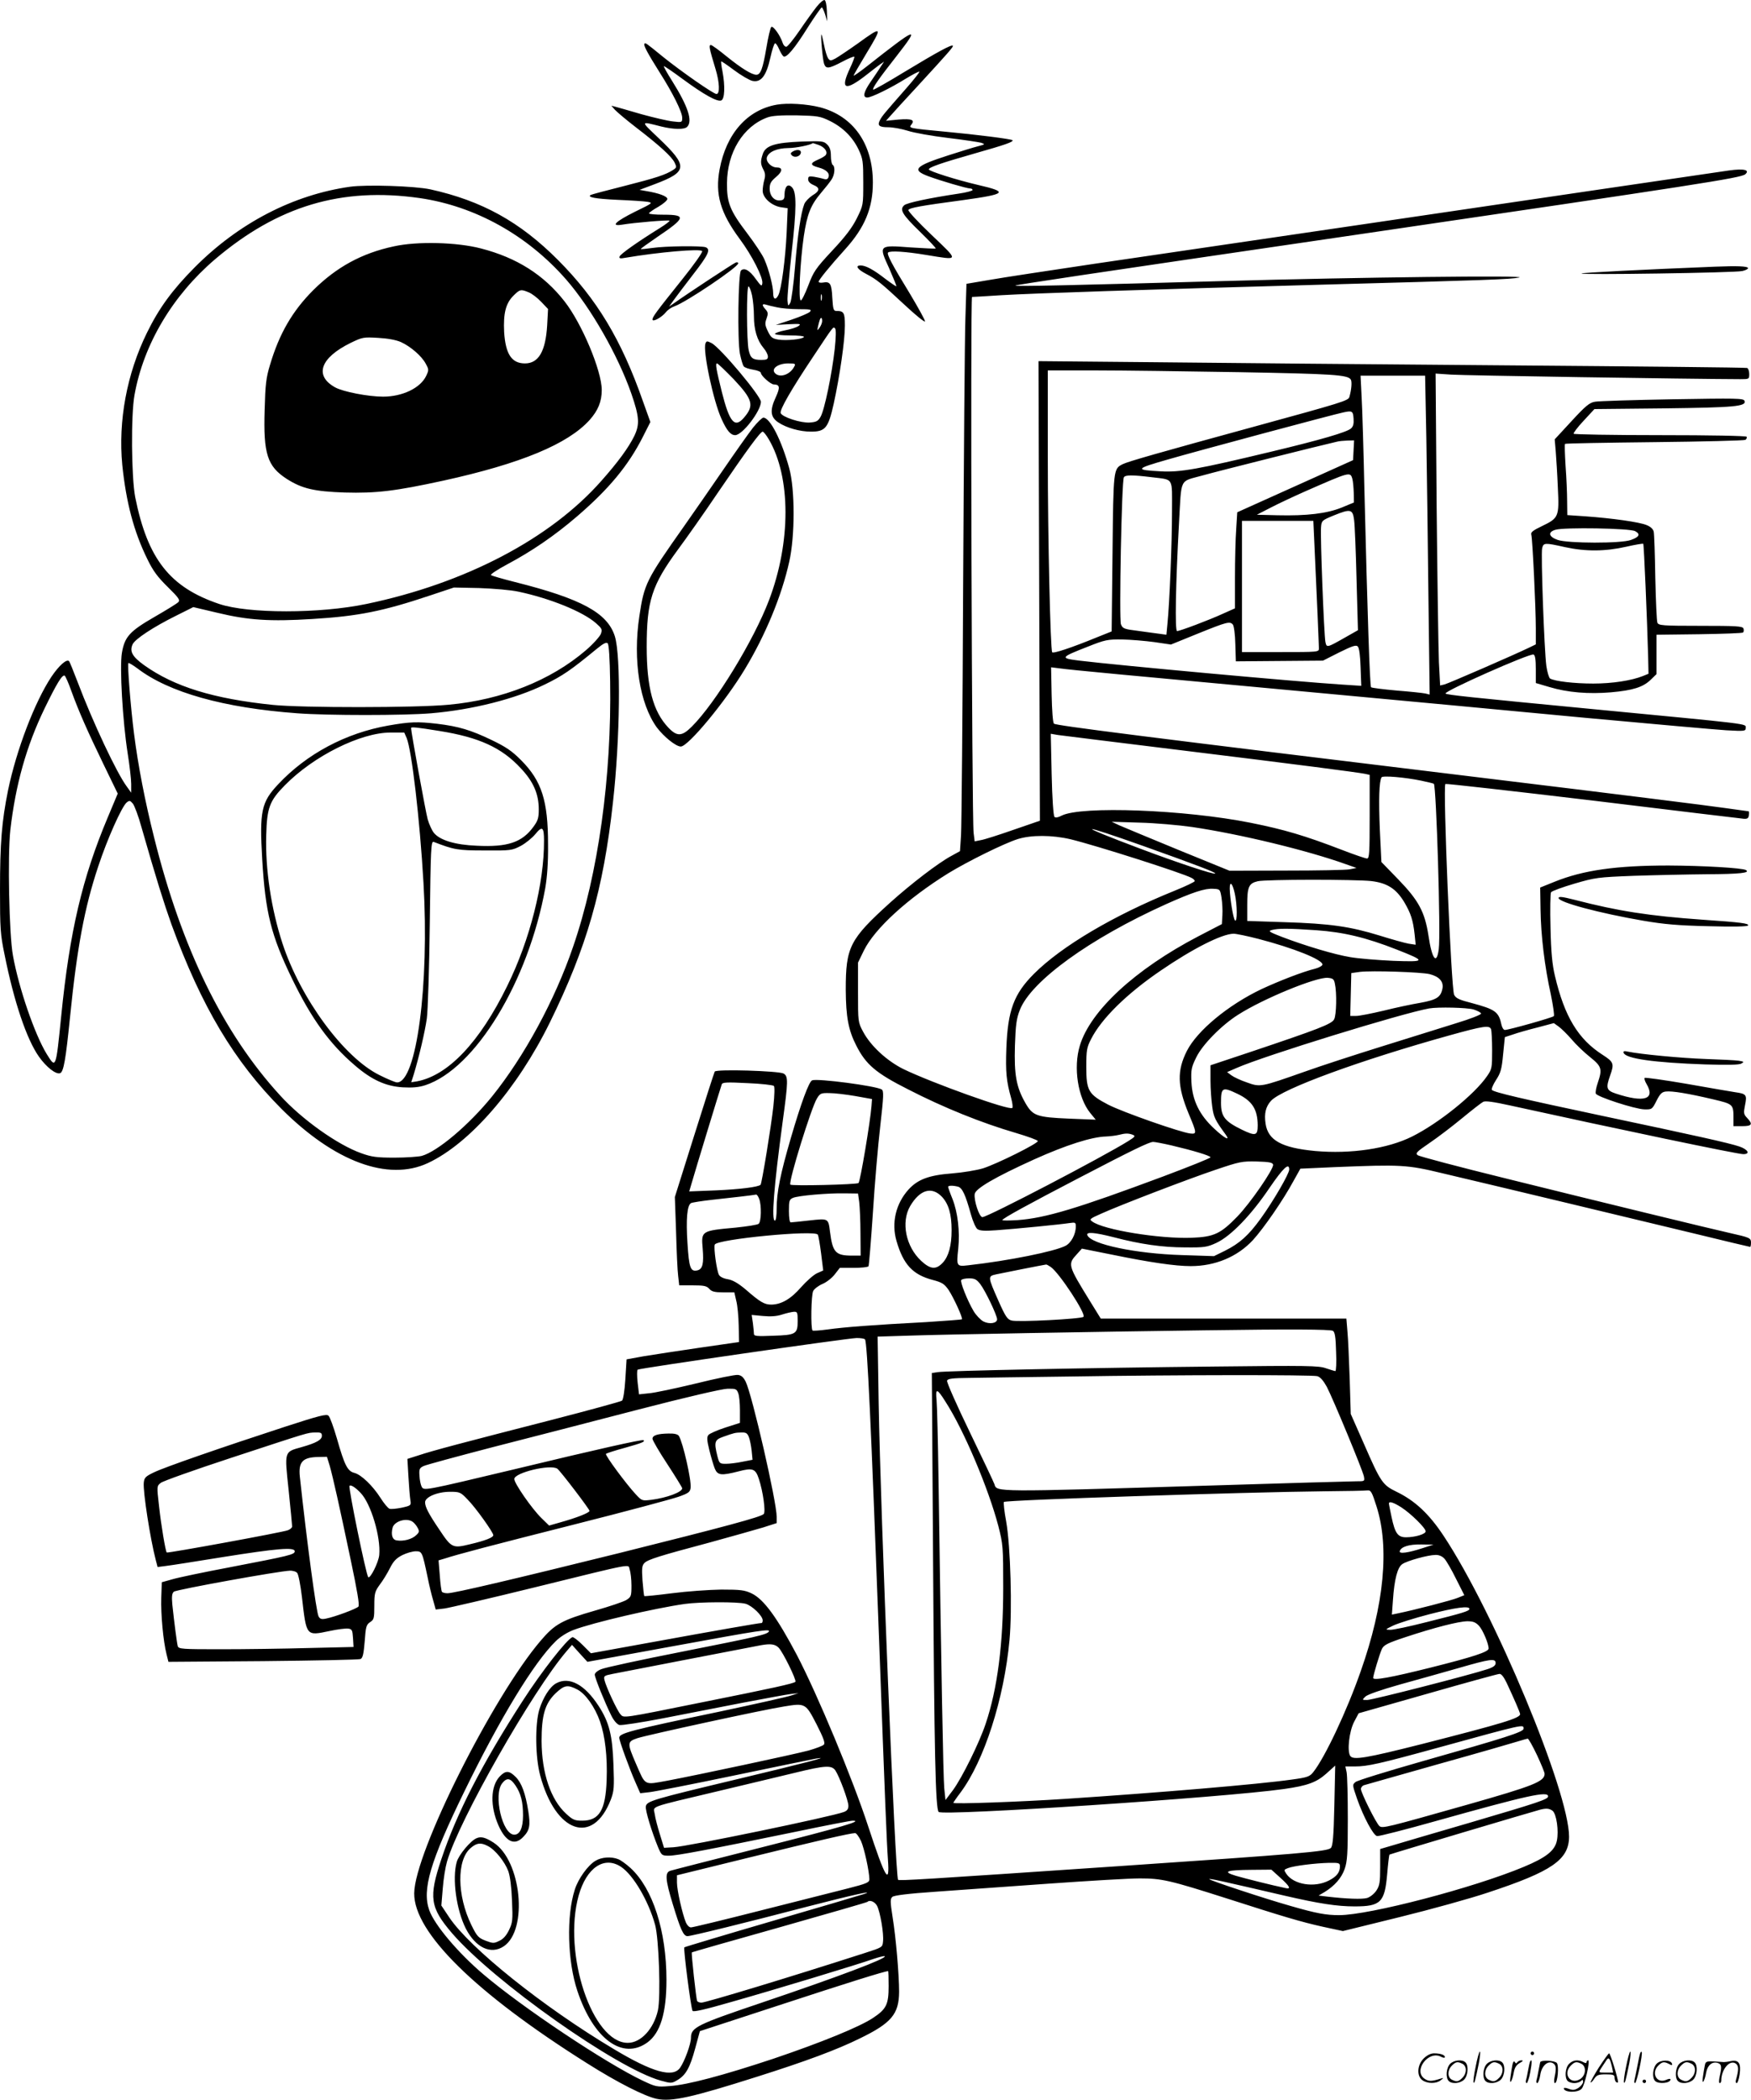 <svg version="1.0" xmlns="http://www.w3.org/2000/svg"
  viewBox="0 0 1001 1200.231"
 preserveAspectRatio="xMidYMid meet">
<g transform="translate(-1,1200.735) scale(0.1,-0.1)"
fill="#000000" stroke="none">
<path d="M4678 11968 c-19 -24 -63 -85 -97 -135 -35 -51 -69 -93 -76 -93 -8 0
-17 10 -21 23 -13 41 -55 100 -65 90 -5 -5 -18 -59 -28 -120 -20 -118 -33
-153 -57 -153 -27 0 -87 38 -169 104 -44 36 -85 66 -91 66 -13 0 -10 -17 27
-139 23 -76 25 -141 5 -141 -17 0 -198 126 -304 211 -103 84 -102 83 -108 76
-7 -7 18 -54 86 -162 76 -119 130 -228 130 -261 0 -26 -1 -27 -52 -21 -29 3
-111 22 -183 42 -71 21 -139 40 -150 43 l-20 5 20 -23 c11 -12 65 -58 121
-101 134 -103 202 -165 220 -200 13 -27 13 -29 -8 -43 -43 -28 -99 -46 -280
-92 -100 -25 -186 -48 -191 -51 -22 -13 26 -22 153 -28 74 -3 151 -8 170 -11
34 -6 33 -7 -70 -57 -112 -56 -142 -85 -74 -74 70 12 266 28 271 23 3 -3 -22
-22 -56 -43 -124 -77 -225 -148 -229 -162 -4 -11 3 -13 34 -7 188 32 429 53
438 38 4 -6 -47 -78 -112 -159 -152 -190 -172 -217 -172 -232 0 -17 53 12 77
42 10 13 32 28 50 34 67 24 363 223 363 245 0 6 -7 8 -15 4 -12 -4 -272 -175
-355 -234 l-25 -17 25 35 c14 19 64 86 112 148 88 113 102 144 72 156 -24 9
-231 7 -304 -4 -35 -5 -66 -8 -67 -6 -2 1 41 32 95 69 162 109 167 127 36 127
-46 0 -84 3 -84 8 1 4 24 21 53 37 29 17 52 37 52 45 0 15 -47 33 -120 45
l-39 7 88 33 c188 71 190 102 23 261 -108 103 -109 99 14 68 70 -17 131 -18
147 -2 33 33 6 116 -86 263 -28 44 -49 82 -47 84 2 2 50 -31 107 -73 121 -89
198 -132 221 -123 20 8 23 82 7 167 -6 29 -9 55 -7 56 2 2 35 -21 74 -50 40
-30 87 -57 104 -61 50 -11 80 29 103 133 10 45 22 82 27 82 5 0 15 -15 23 -34
8 -18 19 -37 25 -41 17 -10 63 44 141 169 39 61 74 111 78 111 3 0 12 -18 19
-40 l12 -40 -2 59 c-1 34 -7 61 -13 63 -7 2 -27 -15 -46 -39z M4914 11759
c-55 -39 -112 -77 -128 -86 -27 -14 -31 -14 -42 1 -6 9 -17 43 -23 76 -7 33
-13 60 -15 60 -6 0 7 -145 15 -167 11 -31 26 -29 103 11 35 19 67 32 70 29 2
-3 -9 -32 -25 -66 -58 -123 -28 -134 99 -34 29 23 63 49 74 57 l22 15 -20 -30
c-10 -17 -36 -54 -56 -84 -41 -59 -48 -91 -20 -91 24 0 132 53 219 107 41 25
76 43 79 41 2 -3 -31 -45 -73 -93 -128 -146 -139 -159 -152 -183 -17 -32 -6
-42 47 -42 26 0 76 -9 111 -20 36 -12 139 -30 230 -41 91 -11 177 -24 191 -28
23 -8 22 -9 -20 -20 -25 -6 -101 -30 -170 -52 -190 -61 -210 -83 -113 -119 70
-26 220 -70 239 -70 8 0 14 -4 14 -9 0 -4 -35 -14 -77 -20 -173 -26 -299 -53
-314 -67 -28 -25 -10 -54 90 -151 52 -51 93 -94 90 -96 -2 -2 -66 1 -142 6
-185 14 -185 14 -124 -119 24 -55 43 -101 41 -103 -1 -2 -29 17 -61 41 -69 54
-114 78 -143 78 -33 0 -19 -22 31 -48 61 -32 87 -53 219 -176 63 -59 116 -102
118 -96 2 5 -37 76 -86 158 -103 168 -134 227 -125 236 12 11 98 6 218 -14
191 -31 190 -38 31 114 -78 74 -136 137 -133 143 8 13 70 24 316 57 245 34
257 46 83 86 -124 29 -282 79 -282 89 0 12 65 35 265 92 173 49 221 66 213 75
-8 7 -206 32 -388 49 -203 19 -207 20 -190 40 22 27 2 35 -73 29 l-72 -7 26
29 c14 16 81 90 150 164 184 200 211 231 206 236 -8 8 -90 -37 -277 -150 -95
-58 -176 -104 -178 -101 -7 7 33 64 132 190 139 178 122 172 -166 -55 -43 -34
-78 -58 -78 -55 0 4 32 59 70 122 98 162 96 165 -46 62z M4451 11409 c-168
-29 -289 -165 -327 -369 -27 -143 4 -249 115 -399 70 -94 134 -220 129 -253
-3 -20 -7 -17 -37 24 -36 51 -66 67 -85 49 -16 -17 -21 -398 -6 -476 7 -33 16
-65 22 -72 5 -7 30 -15 54 -19 26 -4 44 -12 44 -19 0 -15 56 -65 73 -65 35 -1
38 -16 12 -73 -35 -75 -31 -114 14 -144 46 -31 123 -53 187 -53 82 0 99 20
130 159 34 155 64 360 64 447 0 75 -6 84 -50 84 -15 0 -18 11 -22 76 -4 80
-12 94 -54 86 -13 -2 -24 0 -24 5 0 10 65 90 152 186 112 124 158 235 158 381
0 221 -112 380 -302 430 -75 19 -184 26 -247 15z m303 -93 c75 -37 131 -93
165 -165 24 -52 26 -66 26 -187 0 -130 0 -130 -37 -205 -27 -54 -65 -104 -141
-185 -95 -102 -106 -119 -136 -198 -18 -47 -37 -86 -43 -86 -15 0 -4 221 17
366 19 127 39 178 98 248 24 28 51 62 60 76 19 27 23 75 7 85 -5 3 -10 26 -10
51 0 32 -6 50 -21 65 -20 20 -29 21 -148 17 -151 -6 -204 -23 -220 -70 -14
-41 -14 -58 3 -90 11 -20 12 -36 5 -60 -5 -18 -9 -46 -9 -61 0 -40 50 -85 103
-94 l40 -6 -6 -141 c-7 -148 -30 -325 -48 -357 -15 -29 -29 -23 -29 12 0 39
-24 134 -50 193 -10 25 -55 92 -98 149 -99 130 -117 175 -116 287 1 176 92
325 231 376 27 10 76 13 168 12 120 -3 134 -5 189 -32z m-65 -137 c34 -12 54
-38 42 -57 -3 -6 -23 -18 -44 -27 -47 -20 -47 -32 2 -45 45 -12 66 -33 57 -56
-4 -12 -13 -14 -29 -9 -12 4 -37 9 -54 12 -28 4 -33 2 -33 -15 0 -12 11 -24
30 -32 39 -16 38 -34 -6 -60 -19 -13 -40 -34 -46 -49 -20 -52 -38 -177 -53
-358 -8 -101 -21 -194 -27 -206 -12 -21 -13 -21 -16 12 -2 18 9 140 23 270 29
255 30 351 2 378 -22 23 -41 5 -42 -40 0 -26 -4 -33 -23 -35 -35 -5 -62 25
-62 67 0 29 7 42 37 67 37 31 39 54 4 54 -32 0 -64 33 -57 58 11 32 57 52 123
53 44 0 129 18 139 28 1 1 15 -4 33 -10z m-380 -859 c6 -28 11 -82 11 -119 0
-78 18 -139 55 -183 14 -16 25 -38 25 -49 0 -15 -7 -19 -37 -19 -50 0 -63 10
-73 56 -12 51 -13 364 -1 364 5 0 14 -23 20 -50z m398 -27 c-3 -10 -5 -4 -5
12 0 17 2 24 5 18 2 -7 2 -21 0 -30z m-257 -42 c25 -6 81 -11 125 -11 69 0 77
-2 65 -15 -8 -8 -55 -28 -105 -45 l-90 -30 74 4 c65 3 73 2 56 -10 -10 -8 -45
-19 -77 -25 -32 -6 -58 -16 -58 -20 0 -5 39 -9 86 -9 47 0 83 -4 80 -9 -8 -13
-99 -22 -146 -15 -35 6 -43 12 -60 47 -17 35 -18 46 -8 73 10 28 9 36 -5 52
-22 24 -22 35 1 28 9 -3 37 -10 62 -15z m260 -79 c0 -10 -7 -27 -15 -38 -13
-18 -14 -18 -9 6 9 38 13 50 19 50 3 0 5 -8 5 -18z m72 -159 c-16 -144 -59
-351 -81 -388 -14 -25 -24 -30 -62 -33 -52 -3 -157 31 -166 54 -7 18 61 136
186 323 120 181 114 172 125 161 6 -6 5 -50 -2 -117z m-232 -102 c-24 -47 -85
-66 -111 -35 -21 25 21 54 77 54 41 0 44 -2 34 -19z M4540 11140 c-11 -7 -12
-12 -3 -21 15 -15 47 -7 51 14 4 19 -23 23 -48 7z M9895 11033 c-16 -2 -363
-53 -770 -113 -703 -104 -1813 -267 -2855 -420 -261 -39 -533 -80 -605 -93
l-130 -22 -6 -195 c-4 -107 -9 -796 -13 -1530 -3 -734 -9 -1376 -12 -1426 l-6
-92 -49 -27 c-75 -40 -231 -160 -350 -267 -232 -210 -254 -254 -254 -498 1
-156 15 -231 60 -319 55 -109 113 -158 295 -250 206 -106 423 -193 618 -250
67 -20 123 -40 125 -46 3 -13 -232 -130 -313 -156 -36 -11 -115 -24 -176 -29
-133 -10 -197 -34 -250 -92 -73 -81 -99 -191 -69 -294 39 -135 93 -193 207
-223 53 -14 66 -22 90 -56 29 -43 84 -163 77 -169 -2 -2 -94 -9 -204 -16 -303
-16 -471 -29 -563 -42 -45 -6 -84 -9 -87 -6 -11 11 -8 204 4 226 7 13 31 31
55 41 23 10 54 35 69 55 l28 36 79 0 c43 0 81 4 85 9 3 6 14 142 25 303 10
162 29 385 42 496 20 177 21 204 8 212 -33 20 -365 64 -397 52 -18 -6 -64
-131 -122 -330 -60 -206 -81 -310 -81 -403 0 -39 -4 -69 -10 -69 -21 0 -6 193
44 563 32 234 33 263 5 278 -29 15 -384 26 -393 11 -3 -5 -56 -169 -117 -364
l-111 -353 7 -200 c3 -110 8 -224 12 -252 l6 -53 77 0 c64 0 80 -3 95 -20 14
-16 31 -20 81 -20 l62 0 11 -48 c7 -26 13 -90 14 -142 l2 -94 -222 -32 c-123
-18 -267 -40 -322 -49 l-99 -18 -7 -113 c-4 -65 -12 -117 -19 -123 -6 -5 -189
-55 -406 -111 -495 -127 -678 -175 -758 -202 l-63 -20 6 -102 c3 -55 8 -115
11 -133 5 -31 4 -32 -50 -44 -30 -6 -61 -9 -69 -6 -9 3 -32 31 -51 61 -46 72
-111 134 -150 144 -39 10 -56 42 -100 197 -19 65 -40 123 -48 130 -11 11 -54
0 -242 -61 -371 -121 -697 -234 -756 -263 -48 -23 -55 -30 -58 -59 -5 -51 37
-322 69 -444 l10 -38 47 6 c26 3 173 26 327 51 308 49 410 58 410 33 0 -19
-31 -26 -369 -91 -148 -28 -297 -59 -330 -69 l-61 -17 -3 -89 c-3 -93 11 -247
30 -322 l11 -44 541 4 c298 3 548 8 557 12 13 6 18 29 24 101 6 84 9 95 31
110 22 14 24 22 24 93 0 72 3 82 31 121 18 23 44 66 58 94 20 40 36 57 71 75
24 12 59 22 77 22 36 0 37 -3 68 -150 8 -41 22 -99 31 -129 l15 -54 51 6 c27
4 260 58 516 121 589 145 530 133 542 101 5 -14 10 -55 10 -91 0 -61 -2 -65
-30 -83 -17 -10 -97 -37 -178 -60 -188 -54 -230 -77 -310 -171 -274 -320 -722
-1213 -724 -1445 -2 -224 350 -570 987 -971 177 -112 330 -189 399 -204 86
-18 201 8 576 127 275 87 453 153 585 218 181 88 224 139 225 266 0 99 -18
310 -37 427 -14 89 -14 105 -2 116 9 9 89 19 249 30 129 9 420 30 645 46 226
16 460 30 520 30 127 0 171 -10 500 -115 327 -105 421 -133 546 -161 l116 -25
325 80 c179 44 406 107 504 140 367 121 463 188 464 319 1 255 -426 1281 -717
1720 -84 127 -165 202 -271 253 -78 38 -89 54 -185 274 l-75 170 -6 200 c-4
110 -9 233 -13 272 l-6 73 -702 0 -702 0 -60 97 c-130 211 -130 213 -75 273
l27 30 170 -34 c219 -45 365 -66 452 -66 140 0 267 53 356 149 61 67 172 227
232 338 l39 70 200 9 c374 15 408 14 611 -35 349 -82 1134 -271 1442 -345 172
-42 315 -76 318 -76 3 0 5 11 5 25 0 26 -9 29 -120 54 -83 18 -790 190 -1281
312 -268 66 -495 126 -504 133 -15 11 -7 19 66 69 46 31 130 95 187 142 57 47
111 89 121 94 11 7 60 0 151 -20 614 -135 1302 -279 1336 -279 42 0 27 27 -23
44 -60 20 -244 61 -788 176 -457 97 -612 133 -626 147 -4 4 6 30 23 56 27 41
33 62 41 147 l10 99 46 15 c25 9 88 27 140 40 l94 25 28 -20 c15 -11 48 -43
73 -72 25 -30 72 -75 106 -102 67 -54 71 -68 44 -148 -9 -26 -14 -53 -11 -61
7 -18 222 -88 277 -90 44 -1 45 0 70 49 20 40 31 51 54 53 35 4 127 -11 267
-44 118 -28 119 -28 119 -111 l0 -43 50 0 c56 0 62 11 28 47 -20 21 -21 28
-12 73 12 59 8 65 -56 74 -25 4 -150 25 -278 48 -128 22 -236 37 -240 34 -3
-4 2 -20 11 -35 52 -88 -14 -108 -175 -55 -54 18 -59 31 -33 104 24 67 20 77
-42 117 -141 90 -219 219 -274 453 -15 63 -22 133 -25 275 -3 105 -1 195 3
202 5 7 65 29 133 49 120 35 133 37 340 45 118 4 305 8 415 9 194 1 253 8 226
24 -20 12 -243 25 -442 26 -300 0 -489 -27 -652 -93 l-82 -33 2 -126 c2 -147
23 -324 59 -486 13 -64 21 -119 17 -123 -9 -9 -258 -79 -280 -79 -7 0 -15 12
-19 28 -16 76 -34 89 -171 126 -71 18 -90 27 -100 47 -17 35 -65 1190 -50
1205 3 3 382 -40 844 -95 461 -56 849 -103 863 -104 19 -1 26 3 28 21 2 12 1
22 -2 22 -3 0 -65 9 -138 19 -73 11 -673 86 -1333 166 -2049 249 -2489 305
-2500 316 -6 6 -11 76 -13 166 l-3 156 48 -6 c71 -10 366 -37 1393 -132 509
-47 1236 -115 1615 -151 380 -35 741 -67 803 -71 108 -6 112 -5 112 14 0 25
42 19 -885 108 -697 67 -823 80 -831 88 -12 12 481 231 503 223 9 -4 13 -27
13 -84 l0 -79 78 -23 c103 -31 224 -41 352 -30 124 11 183 29 227 72 l33 32 0
112 0 113 244 3 c134 2 248 6 251 10 4 4 5 14 2 23 -6 13 -39 15 -246 15 -218
0 -239 2 -246 18 -4 9 -9 125 -12 257 -2 132 -6 250 -9 263 -3 15 -18 29 -41
38 -40 17 -196 39 -350 50 l-103 7 -1 81 c0 44 -4 135 -9 201 -4 66 -6 122 -3
125 3 3 233 7 511 10 279 3 513 9 520 13 7 5 10 13 7 18 -4 5 -204 9 -495 9
-269 0 -491 4 -494 8 -2 4 23 38 57 74 l62 67 395 4 c407 5 475 11 463 43 -5
15 -47 15 -412 9 -224 -4 -423 -10 -443 -14 -31 -5 -54 -24 -134 -111 l-96
-104 6 -71 c3 -38 9 -132 12 -207 8 -164 5 -172 -91 -218 -50 -24 -65 -35 -61
-48 7 -22 26 -418 26 -538 l0 -90 -37 -18 c-91 -44 -462 -205 -485 -211 l-25
-6 -7 133 c-3 73 -9 474 -13 892 l-6 758 89 -6 c68 -5 1348 -25 1652 -26 51 0
52 0 52 30 0 17 -6 32 -12 34 -7 3 -629 9 -1383 15 -753 6 -1662 14 -2019 18
l-649 6 4 -1313 4 -1314 -151 -52 c-83 -29 -167 -56 -187 -59 l-35 -7 -6 49
c-10 74 -19 3063 -9 3063 4 0 80 4 168 10 186 11 816 32 1825 60 959 26 1088
31 1135 41 63 13 -919 2 -1685 -20 -855 -24 -1208 -32 -1195 -26 13 6 368 59
1945 290 1961 288 2201 325 2227 346 29 25 -7 34 -92 22z m-2802 -1153 c538
-10 621 -15 639 -42 8 -12 4 -59 -8 -100 -6 -21 -42 -32 -539 -168 -556 -152
-727 -201 -757 -216 -53 -27 -53 -26 -58 -507 l-5 -449 -85 -34 c-144 -59
-249 -94 -255 -85 -10 18 -25 647 -25 1119 l0 492 273 0 c149 0 518 -5 820
-10z m1071 -377 c3 -197 9 -607 12 -912 l7 -554 -24 6 c-13 3 -87 11 -164 17
-77 7 -143 15 -147 19 -7 6 -21 426 -38 1126 -5 226 -12 465 -16 533 l-6 122
185 0 184 0 7 -357z m-416 111 c2 -29 -2 -45 -15 -56 -23 -21 -173 -65 -462
-134 -413 -99 -513 -117 -624 -111 -152 8 -149 14 40 68 162 47 952 259 1003
269 50 11 55 8 58 -36z m0 -181 l-3 -56 -331 -149 -331 -149 -6 -97 c-4 -53
-7 -177 -7 -274 l0 -178 -67 -30 c-83 -38 -248 -100 -264 -100 -13 0 -8 271
11 616 15 266 0 236 133 273 88 25 675 172 772 194 11 3 37 5 58 6 l38 1 -3
-57z m-7 -163 c4 -14 7 -50 8 -80 l1 -55 -70 -29 c-84 -34 -198 -48 -368 -44
l-117 3 80 41 c44 23 132 64 195 92 258 113 259 114 271 72z m-1151 10 c133
-17 120 5 120 -198 0 -178 -14 -522 -26 -640 l-6 -63 -36 5 c-21 3 -77 10
-125 17 -81 10 -89 13 -99 38 -11 28 4 820 17 840 8 14 48 14 155 1z m1161
-245 c4 -27 10 -180 14 -340 l8 -290 -74 -42 c-104 -59 -105 -59 -112 -25 -8
39 -30 607 -25 656 3 37 5 39 73 67 96 39 108 36 116 -26z m-227 -137 c13
-284 26 -578 26 -597 0 -21 -4 -21 -220 -21 l-220 0 0 375 0 375 204 0 204 0
6 -132z m1834 73 c31 -17 24 -33 -24 -50 -54 -21 -362 -20 -419 0 -52 18 -58
45 -13 58 48 15 427 9 456 -8z m-402 -91 c118 -26 231 -25 350 2 52 12 96 19
98 17 4 -4 22 -427 28 -648 l2 -95 -32 -13 c-65 -26 -175 -43 -284 -43 -108 0
-221 13 -247 29 -6 4 -16 37 -21 72 -12 90 -32 641 -24 673 8 31 14 32 130 6z
m-1898 -443 c6 -7 13 -57 14 -112 l3 -98 249 2 249 2 93 47 c75 37 96 44 106
34 8 -8 14 -52 16 -119 l4 -106 -108 7 c-264 17 -1272 109 -1503 137 -113 14
-111 18 48 80 98 39 113 42 196 41 50 -1 132 -8 184 -15 l95 -14 155 63 c166
67 182 71 199 51z m-306 -717 c686 -84 1015 -127 1061 -136 l27 -6 0 -239 c0
-208 -2 -239 -15 -239 -9 0 -73 22 -143 49 -213 82 -332 117 -522 155 -374 75
-970 98 -1081 41 -21 -11 -35 -13 -41 -7 -6 6 -13 106 -16 243 l-5 232 41 -7
c23 -3 335 -42 694 -86z m1382 -175 c38 -8 71 -16 73 -18 14 -15 40 -860 28
-945 -12 -93 -39 -58 -59 78 -21 135 -56 200 -172 320 l-97 100 -9 187 c-7
171 -4 274 10 297 6 11 135 0 226 -19z m-1309 -265 c277 -41 660 -134 880
-213 l60 -21 -40 -8 c-22 -4 -185 -7 -363 -7 l-323 -1 -292 119 c-160 66 -312
129 -337 140 l-45 21 160 -5 c88 -2 223 -14 300 -25z m-275 -110 c294 -105
413 -150 407 -156 -7 -7 -213 61 -428 142 -378 142 -364 151 21 14z m-420 40
c148 -36 637 -192 692 -221 10 -5 18 -13 18 -18 0 -5 -53 -30 -117 -56 -346
-140 -644 -316 -802 -474 -115 -115 -150 -209 -158 -426 -5 -136 0 -188 28
-287 7 -26 10 -50 6 -54 -16 -16 -456 142 -622 222 -95 47 -188 133 -231 214
-29 54 -29 57 -29 225 l0 170 34 70 c62 125 248 295 481 440 111 68 317 170
398 196 77 24 195 24 302 -1z m1719 -239 c91 -11 142 -43 189 -121 37 -63 50
-102 59 -184 l6 -59 -40 6 c-22 4 -98 25 -168 47 -166 51 -281 68 -542 76
l-213 7 0 92 c0 103 9 123 60 135 47 11 556 11 649 1z m-780 -72 c14 -64 15
-167 1 -153 -10 10 -29 127 -30 182 0 47 16 31 29 -29z m-76 -23 c4 -27 7 -72
5 -100 l-3 -51 -135 -70 c-360 -188 -617 -425 -677 -625 -38 -125 -11 -297 59
-384 l32 -39 -152 6 c-186 8 -208 16 -250 89 -52 91 -65 161 -60 328 4 119 9
156 28 204 64 165 399 408 836 605 152 68 222 91 269 88 39 -2 40 -2 48 -51z
m542 -186 c155 -11 283 -41 461 -111 168 -66 167 -71 -21 -64 -88 4 -198 13
-245 21 -92 15 -258 65 -392 116 -72 28 -80 33 -58 39 36 10 97 10 255 -1z
m-333 -49 c204 -53 368 -119 368 -147 0 -7 -19 -18 -42 -24 -70 -17 -206 -70
-305 -116 -192 -91 -369 -238 -428 -354 -57 -113 -55 -201 10 -358 47 -112 48
-118 10 -114 -56 6 -389 123 -470 165 -113 59 -125 80 -125 216 0 95 3 111 27
158 59 117 203 259 398 392 184 126 350 210 417 211 15 0 78 -13 140 -29z
m981 -202 c55 -14 81 -43 73 -83 -10 -49 -33 -64 -127 -81 -48 -8 -142 -28
-210 -45 -68 -16 -138 -30 -157 -30 l-33 0 3 123 3 122 50 7 c67 8 350 -1 398
-13z m-542 -54 c12 -53 9 -179 -4 -204 -13 -27 -89 -56 -479 -187 l-228 -76 0
-86 c0 -48 5 -116 10 -151 8 -59 16 -76 76 -158 30 -41 -4 -24 -65 33 -84 78
-125 161 -130 267 -3 71 0 84 28 141 35 72 144 183 239 243 144 92 444 215
512 211 30 -3 36 -7 41 -33z m793 -148 c22 -7 41 -17 43 -23 2 -6 -61 -31
-144 -56 -82 -26 -272 -85 -423 -132 -151 -47 -351 -112 -443 -145 -250 -88
-252 -89 -329 -61 -36 12 -76 31 -89 41 l-24 18 55 24 c159 70 944 312 1100
340 52 9 217 5 254 -6z m100 -113 c3 -9 6 -63 6 -121 0 -99 -1 -107 -29 -147
-72 -105 -276 -269 -428 -345 -140 -70 -351 -101 -554 -83 -192 18 -270 61
-284 156 -9 58 1 98 31 131 64 69 513 233 1024 375 191 53 225 58 234 34z
m-4100 -324 c5 -5 4 -52 -3 -117 -13 -118 -66 -441 -73 -448 -13 -13 -119 -26
-255 -32 l-153 -6 16 54 c17 60 162 536 170 558 4 12 29 13 147 7 78 -3 146
-11 151 -16z m2650 -45 c84 -40 115 -88 116 -180 0 -60 -12 -63 -91 -25 -98
48 -119 75 -119 154 0 88 8 92 94 51z m-2184 -13 l95 -17 -3 -40 c-7 -91 -64
-430 -74 -440 -9 -9 -385 -18 -390 -9 -11 18 120 440 152 492 18 30 24 32 72
31 29 0 96 -8 148 -17z m1585 -221 c17 -7 15 -11 -23 -35 -143 -90 -806 -436
-836 -436 -18 0 -49 95 -44 132 4 31 115 96 340 198 180 81 328 129 412 131
22 1 55 5 71 9 39 10 56 10 80 1z m222 -61 c123 -29 223 -59 223 -68 0 -5
-123 -54 -272 -110 -491 -183 -670 -237 -830 -249 -49 -3 -88 -3 -88 0 0 9
146 89 440 242 305 159 398 204 422 205 10 0 57 -9 105 -20z m581 -110 c4 -25
-131 -221 -205 -297 -95 -98 -133 -116 -260 -121 -181 -7 -505 45 -569 93 -18
12 -14 16 47 43 110 50 504 201 659 253 136 46 150 49 235 47 72 -2 90 -6 93
-18z m92 -28 c0 -24 -90 -179 -162 -279 -70 -97 -121 -143 -205 -185 l-63 -31
-182 6 c-266 8 -522 62 -542 114 -8 20 41 16 151 -12 153 -40 278 -58 408 -58
110 -1 125 1 179 26 82 38 199 159 304 315 78 114 112 146 112 104z m-1893
-98 c24 -7 42 -45 73 -157 11 -40 28 -78 37 -85 14 -10 41 -12 108 -7 112 8
367 33 418 41 35 5 37 4 37 -20 0 -44 -27 -94 -59 -110 -62 -32 -323 -85 -554
-111 -69 -8 -70 -7 -59 95 10 100 -3 208 -33 284 -14 34 -25 66 -25 69 0 8 27
9 57 1z m-92 -58 c38 -41 55 -99 55 -191 0 -88 -17 -149 -50 -185 -39 -42 -71
-39 -124 10 -88 82 -116 221 -63 313 56 95 124 114 182 53z m-473 -31 c3 -27
7 -107 7 -177 l1 -128 -49 0 c-94 0 -111 18 -126 135 -10 79 -8 78 -118 66
-53 -6 -101 -11 -107 -11 -6 0 -10 27 -10 65 0 58 2 66 23 75 29 13 202 28
297 26 l75 -1 7 -50z m-572 19 c14 -36 12 -130 -3 -142 -6 -6 -66 -15 -132
-22 -196 -18 -197 -18 -188 -120 7 -85 0 -116 -29 -124 -41 -10 -49 13 -58
155 -9 138 -2 216 20 229 7 4 65 13 129 20 100 11 218 24 244 29 4 0 12 -11
17 -25z m335 -204 c4 -6 12 -54 19 -108 l12 -97 -36 -16 c-19 -9 -60 -45 -90
-79 -59 -68 -113 -99 -170 -100 -40 0 -63 13 -148 87 -43 36 -73 53 -101 58
-25 4 -45 14 -51 25 -13 24 -31 155 -24 173 12 31 572 85 589 57z m1332 -185
c49 -34 203 -269 187 -285 -12 -12 -375 -31 -411 -21 -24 6 -35 22 -75 112
-62 140 -62 141 -13 152 32 7 264 53 285 56 3 1 15 -6 27 -14z m-403 -98 c29
-38 96 -178 96 -201 0 -23 -44 -30 -79 -12 -16 9 -42 36 -56 60 -35 60 -77
165 -70 176 4 6 24 10 45 10 32 0 43 -6 64 -33z m-1044 -211 c0 -74 -10 -80
-141 -84 -91 -4 -109 -2 -109 10 0 9 -3 36 -6 62 l-7 47 64 -6 c44 -4 78 -2
109 8 25 8 55 15 68 16 20 1 22 -3 22 -53z m3060 -56 c11 -7 16 -36 18 -120 3
-60 0 -110 -4 -110 -5 0 -29 8 -54 16 -40 15 -108 16 -635 10 -696 -7 -1536
-24 -1584 -32 l-34 -5 7 -1062 c7 -1114 14 -1429 32 -1447 24 -24 1629 82
1974 131 134 19 186 38 242 88 l51 46 -5 -229 c-4 -180 -9 -231 -20 -242 -20
-20 -167 -33 -1213 -104 -1132 -77 -1254 -84 -1261 -78 -16 17 -100 2082 -111
2724 l-6 381 194 6 c164 6 1066 22 1674 30 484 7 721 6 735 -3z m-2675 -49
c13 -21 34 -478 80 -1706 35 -950 44 -1168 51 -1267 11 -152 -14 -111 -112
187 -91 278 -289 752 -408 981 -114 216 -190 320 -259 353 -40 19 -62 22 -174
22 -70 -1 -197 -10 -282 -21 -85 -11 -156 -18 -158 -16 -2 2 -6 41 -10 88 -5
70 -3 87 11 101 20 20 83 40 376 118 123 34 259 72 302 85 l78 25 0 36 c0 86
-140 696 -177 772 -13 26 -25 37 -45 39 -15 2 -123 -20 -240 -49 -117 -28
-238 -54 -269 -56 l-56 -6 -8 68 c-4 36 -4 70 0 73 8 8 1193 179 1252 181 23
0 44 -3 48 -8z m2585 -210 c17 -4 35 -25 55 -61 35 -67 204 -474 212 -512 5
-28 5 -28 -44 -28 -28 0 -414 -11 -859 -25 -1213 -37 -1196 -37 -1209 8 -4 12
-68 147 -142 300 -74 153 -132 284 -129 292 4 12 30 15 128 16 68 1 328 5 578
8 621 10 1380 10 1410 2z m-3310 -97 c6 -14 10 -58 10 -98 l0 -72 -84 -27
c-46 -15 -89 -34 -96 -42 -10 -12 -9 -30 5 -87 10 -40 24 -88 31 -105 16 -39
36 -42 137 -16 80 21 96 15 115 -43 24 -72 40 -188 28 -201 -15 -17 -224 -73
-829 -224 -606 -150 -942 -229 -979 -229 -15 0 -29 4 -32 9 -3 5 -9 47 -12 94
l-7 85 34 10 c80 26 255 72 749 197 289 73 554 144 590 157 57 20 65 27 68 51
5 44 -44 259 -67 296 -6 10 -26 15 -59 14 -62 -1 -92 -10 -92 -30 0 -8 38 -74
85 -145 47 -72 85 -134 85 -138 0 -22 -90 -55 -177 -66 -52 -6 -54 -6 -89 32
-54 58 -177 224 -170 231 3 3 51 19 107 34 102 29 117 35 108 44 -6 6 -269
-53 -729 -164 -533 -127 -527 -126 -540 -101 -5 10 -11 37 -12 61 -3 38 0 45
23 56 14 7 192 55 395 108 203 52 576 148 829 214 278 72 481 119 513 120 48
1 53 -1 62 -25z m1185 -49 c106 -164 246 -497 302 -710 27 -106 28 -118 28
-355 0 -320 -33 -576 -100 -775 -36 -109 -135 -309 -187 -380 l-43 -57 -7 67
c-6 61 -17 668 -33 1775 -3 212 -8 411 -11 444 -7 70 2 69 51 -9z m-3565 -195
c0 -23 -32 -41 -117 -65 -99 -28 -97 -20 -73 -246 11 -107 20 -200 20 -207 0
-7 -11 -17 -25 -22 -31 -12 -687 -132 -692 -127 -7 8 -32 155 -44 266 -13 113
-13 114 10 132 12 10 192 74 399 142 457 150 438 145 485 146 31 1 37 -2 37
-19z m2441 -7 c6 -16 13 -51 16 -79 l5 -51 -57 -11 c-32 -7 -75 -12 -95 -12
-36 0 -38 2 -49 44 -20 80 -16 93 32 110 67 24 70 24 105 25 27 1 34 -4 43
-26z m-2396 -165 c19 -68 53 -219 120 -538 37 -175 51 -258 44 -266 -11 -13
-135 -59 -186 -69 -25 -5 -34 -2 -42 13 -13 24 -67 427 -107 799 -9 85 17 111
108 112 l47 1 16 -52z m1301 -16 c16 -11 184 -231 184 -241 0 -11 -75 -40
-168 -66 l-63 -18 -45 44 c-54 53 -154 197 -154 222 0 36 206 86 246 59z
m-1124 -139 c59 -62 115 -251 106 -354 -4 -43 -52 -138 -63 -127 -12 12 -115
514 -107 522 7 8 34 -9 64 -41z m5807 -76 c75 -234 44 -563 -90 -942 -79 -227
-206 -496 -272 -578 -20 -25 -33 -30 -122 -42 -189 -27 -761 -75 -1290 -110
-253 -17 -645 -31 -645 -23 0 2 18 29 41 59 135 181 249 535 280 872 16 174 6
536 -19 677 -11 58 -16 108 -13 112 10 11 1363 56 1836 61 121 1 230 3 242 5
20 2 26 -9 52 -91z m-5196 39 c45 -45 147 -188 147 -204 0 -13 -44 -31 -134
-52 -98 -24 -105 -21 -174 83 -61 90 -82 130 -82 157 0 30 70 60 143 60 55 0
60 -2 100 -44z m5338 -45 c54 -35 139 -118 139 -137 0 -16 -60 -34 -112 -34
-47 0 -63 22 -83 116 -8 38 -15 72 -15 77 0 15 27 6 71 -22z m-5650 -84 c9 -7
21 -22 27 -34 10 -19 9 -25 -10 -42 -23 -22 -71 -35 -109 -29 -26 3 -35 31
-25 72 10 39 83 60 117 33z m5775 -148 c-88 -29 -140 -35 -134 -18 8 25 52 39
123 38 l70 -1 -59 -19z m121 -61 c12 -13 42 -65 67 -116 l47 -93 -37 -15 c-33
-14 -250 -70 -343 -89 l-34 -7 6 83 c8 119 26 188 54 206 28 19 147 52 189 52
19 1 38 -7 51 -21z m-6558 -82 c7 -8 19 -70 27 -138 26 -225 23 -222 157 -194
46 10 94 16 108 14 21 -3 24 -9 27 -54 l3 -51 -257 -6 c-142 -4 -366 -7 -500
-7 -222 0 -243 1 -248 18 -5 18 -20 135 -31 238 -4 46 -2 64 9 73 14 12 601
118 662 120 17 1 37 -5 43 -13z m2563 -176 c38 -11 98 -69 98 -95 0 -8 -3 -15
-6 -15 -15 0 -272 -45 -612 -107 l-364 -66 -48 48 c-26 26 -52 46 -58 44 -32
-13 -175 -195 -284 -364 -232 -360 -377 -641 -465 -905 -73 -218 -65 -276 61
-423 238 -276 941 -773 1194 -843 58 -16 62 -16 94 3 48 28 72 70 102 181 l27
99 462 151 c378 124 595 192 614 192 2 0 3 -39 3 -86 0 -105 -13 -131 -90
-182 -77 -51 -295 -140 -570 -233 -283 -94 -488 -149 -592 -156 -73 -6 -80 -4
-154 31 -209 99 -688 418 -911 608 -144 122 -279 282 -309 366 -42 118 4 276
200 678 206 423 399 739 523 860 26 26 67 51 101 64 110 42 462 124 637 149
86 12 303 13 347 1z m4138 -29 c0 -13 -34 -23 -245 -76 -98 -25 -192 -45 -209
-44 -29 1 -28 2 20 25 28 13 120 42 205 64 151 39 229 49 229 31z m55 -97 c22
-24 55 -102 55 -130 0 -19 -89 -48 -332 -109 -228 -57 -328 -75 -328 -59 0 15
37 138 50 166 11 22 31 33 134 67 166 55 303 90 354 91 34 0 48 -6 67 -26z
m-4060 -33 c-10 -17 -67 -30 -496 -115 -234 -46 -442 -91 -462 -100 -21 -8
-37 -22 -37 -31 0 -18 59 -163 95 -235 14 -28 33 -50 46 -53 12 -3 123 14 248
38 124 24 330 64 456 89 127 24 250 47 275 50 l45 5 -44 -14 c-24 -8 -207 -49
-405 -91 -512 -107 -576 -124 -576 -150 0 -17 60 -182 94 -258 l26 -59 53 6
c28 3 248 46 487 96 239 50 449 93 465 96 92 15 -55 -23 -439 -115 -498 -119
-530 -128 -534 -159 -4 -22 35 -148 70 -233 20 -47 22 -48 63 -48 44 0 215 32
735 139 162 34 303 61 314 61 62 0 -49 -33 -510 -150 -280 -71 -519 -132 -531
-136 -33 -9 -30 -50 13 -191 44 -145 61 -183 84 -183 21 0 331 76 690 170 240
62 390 96 320 71 -14 -5 -249 -74 -523 -154 -274 -80 -501 -148 -505 -151 -6
-7 37 -344 47 -363 4 -8 70 7 226 52 247 70 719 213 809 245 33 11 61 18 64
15 13 -12 -265 -117 -703 -265 -373 -126 -405 -142 -405 -201 0 -35 -36 -134
-62 -171 -41 -59 -157 -27 -380 107 -404 241 -821 576 -939 751 l-46 69 8 97
c4 54 15 122 24 153 68 237 490 978 685 1205 l30 35 44 -49 44 -48 493 90
c496 91 555 100 544 83z m56 -92 c25 -25 104 -187 96 -195 -9 -10 -132 -37
-532 -117 -465 -94 -448 -91 -468 -69 -19 21 -81 154 -91 194 -6 25 -4 27 46
37 82 16 820 159 848 164 56 10 81 6 101 -14z m4099 -88 c0 -14 -13 -24 -47
-35 -99 -33 -658 -176 -687 -176 -30 0 -30 0 -11 19 12 12 90 39 200 70 99 27
250 70 335 94 180 52 210 56 210 28z m63 -113 c42 -90 77 -170 77 -179 0 -23
-100 -53 -558 -170 -324 -82 -396 -94 -413 -69 -19 28 -6 141 22 195 l26 49
394 112 c217 62 402 113 411 113 11 1 25 -18 41 -51z m-3945 -237 c39 -77 50
-106 42 -116 -6 -7 -46 -22 -88 -34 -91 -24 -636 -140 -805 -172 -139 -25
-125 -32 -182 98 -51 118 -50 125 10 145 60 19 721 163 838 181 121 20 123 18
185 -102z m4042 -25 c0 -19 -105 -52 -578 -186 -200 -57 -372 -110 -383 -119
-19 -16 -18 -17 9 -96 37 -105 93 -209 114 -213 10 -2 163 37 340 87 522 146
638 172 638 140 0 -17 -55 -35 -449 -151 -207 -60 -406 -119 -443 -130 l-68
-20 0 -102 c0 -90 -3 -107 -22 -136 -13 -19 -36 -37 -53 -42 -28 -8 -116 -5
-228 8 l-49 6 34 20 c57 35 97 80 115 132 15 43 18 87 18 286 0 129 -3 250 -7
268 l-7 32 55 0 c71 0 139 15 474 107 498 137 490 135 490 109z m76 -150 c24
-51 44 -100 44 -108 0 -44 -63 -69 -440 -176 -466 -132 -487 -137 -504 -123
-19 16 -106 191 -106 212 0 9 8 19 18 22 9 3 202 57 427 121 226 63 430 122
455 130 25 8 49 14 53 15 5 1 28 -41 53 -93z m-4011 -88 c23 -34 75 -173 75
-203 0 -18 -7 -28 -25 -35 -70 -27 -896 -198 -976 -202 l-53 -3 -23 75 c-13
41 -27 94 -30 117 -7 49 -49 34 367 133 162 39 358 85 435 104 172 42 208 44
230 14z m4100 -231 c23 -17 37 -116 25 -172 -12 -57 -62 -96 -189 -149 -287
-120 -883 -276 -1056 -276 -74 0 -130 10 -275 52 -149 42 -472 149 -467 154 4
4 66 -10 432 -95 195 -45 298 -61 399 -61 149 0 172 23 186 184 5 60 11 110
13 112 3 3 826 248 862 257 36 9 51 7 70 -6z m-3953 -173 c19 -43 47 -172 48
-219 0 -18 -16 -25 -122 -52 -68 -17 -293 -74 -502 -127 -208 -53 -386 -96
-396 -96 -10 0 -22 12 -29 28 -21 52 -51 185 -51 228 l0 42 415 102 c387 95
572 138 603 139 7 1 22 -20 34 -45z m2738 -145 c0 -34 -18 -58 -63 -81 -83
-43 -202 -24 -244 39 -14 21 -14 23 10 32 33 13 154 28 235 30 56 1 62 -1 62
-20z m-341 -65 c55 -50 64 -67 29 -59 -73 15 -232 55 -283 70 -80 24 -55 33
91 34 l112 1 51 -46z m-2305 -161 c18 -36 39 -158 34 -203 -3 -34 -4 -34 -103
-66 -434 -140 -911 -284 -935 -284 -11 0 -22 4 -25 10 -5 9 -34 272 -30 277 1
2 226 66 500 143 275 78 501 143 504 146 13 13 42 1 55 -23z M3189 2385 c-36
-20 -74 -80 -96 -150 -25 -85 -23 -272 5 -376 88 -330 302 -403 404 -138 18
48 20 69 15 199 -6 168 -24 242 -85 336 -80 123 -168 170 -243 129z m121 -35
c47 -24 101 -100 130 -183 29 -83 43 -200 38 -335 -6 -172 -42 -232 -140 -232
-43 0 -54 5 -92 40 -88 81 -139 232 -140 415 0 147 19 214 80 273 50 47 68 51
124 22z M2867 1853 c-53 -56 -56 -170 -7 -281 42 -94 93 -117 142 -64 36 37
41 65 28 147 -16 101 -38 161 -72 195 -37 37 -57 38 -91 3z m90 -52 c31 -46
43 -94 43 -171 0 -71 -18 -110 -50 -110 -68 0 -121 228 -69 294 27 34 47 30
76 -13z M2735 1500 c-34 -13 -103 -96 -114 -136 -27 -96 -2 -274 52 -381 57
-110 144 -150 217 -101 140 94 101 490 -59 593 -45 29 -71 36 -96 25z m64 -45
c42 -21 97 -90 117 -144 10 -29 18 -90 21 -168 5 -112 3 -126 -17 -168 -15
-31 -33 -52 -56 -62 -30 -15 -36 -15 -78 1 -41 16 -49 24 -81 89 -83 169 -85
373 -4 441 35 30 58 32 98 11z M3413 1370 c-43 -26 -98 -103 -117 -164 -49
-151 -42 -410 15 -580 92 -275 259 -397 401 -293 73 54 108 168 108 357 0 279
-78 522 -205 639 -25 23 -57 46 -71 51 -40 16 -96 12 -131 -10z m149 -35 c69
-47 155 -193 193 -330 22 -79 33 -414 16 -490 -24 -105 -97 -185 -172 -185
-203 0 -373 510 -281 842 45 160 147 229 244 163z M2012 10940 c-326 -46 -638
-208 -890 -462 -127 -128 -203 -232 -272 -373 -115 -234 -165 -504 -141 -755
22 -214 66 -382 144 -540 32 -66 58 -101 116 -158 64 -63 72 -75 60 -87 -8 -8
-68 -45 -134 -83 -144 -83 -172 -114 -188 -206 -14 -82 4 -391 33 -576 11 -69
20 -147 20 -174 l0 -50 -25 35 c-57 76 -194 367 -281 597 -24 63 -46 117 -49
120 -14 14 -57 -24 -101 -89 -96 -145 -200 -418 -248 -649 -36 -179 -46 -300
-46 -572 0 -218 2 -252 26 -367 54 -270 126 -483 196 -583 43 -61 98 -104 122
-95 20 8 32 80 56 317 40 399 83 629 161 863 53 161 135 343 163 367 16 13 20
12 36 -7 9 -12 32 -72 49 -135 85 -297 128 -433 171 -554 172 -471 359 -784
629 -1055 303 -303 610 -416 837 -310 240 112 511 425 697 803 211 430 306
759 361 1258 41 362 46 838 11 950 -42 134 -192 215 -570 310 -71 18 -134 36
-138 40 -5 4 36 31 90 60 143 76 273 165 400 274 184 158 295 292 378 456 l43
85 -43 120 c-123 351 -263 583 -485 806 -218 219 -436 339 -730 404 -88 19
-364 28 -458 15z m398 -65 c316 -46 615 -212 837 -466 141 -162 295 -431 372
-651 46 -133 49 -176 17 -243 -33 -67 -93 -149 -187 -255 -292 -332 -779 -587
-1344 -705 -267 -56 -676 -56 -842 0 -282 95 -409 257 -480 610 -22 115 -25
470 -4 585 52 290 218 568 460 775 359 305 723 414 1171 350z m565 -2250 c179
-38 365 -113 441 -179 35 -31 38 -36 29 -62 -6 -15 -44 -58 -86 -94 -200 -172
-479 -283 -784 -311 -188 -18 -839 -18 -1005 -1 -340 35 -563 104 -736 227
-68 49 -84 79 -66 119 13 30 120 100 247 163 l100 50 140 -33 c174 -42 300
-50 540 -35 263 16 403 44 675 135 l135 45 145 -3 c82 -3 180 -11 225 -21z
m523 -513 c9 -545 -68 -1100 -212 -1517 -104 -305 -280 -628 -463 -855 -132
-163 -312 -315 -402 -340 -20 -5 -90 -10 -156 -10 -101 0 -131 4 -189 25 -134
47 -340 193 -465 331 -325 355 -562 840 -720 1474 -52 206 -92 413 -115 595
-18 139 -39 396 -32 402 2 3 25 -11 51 -30 180 -138 494 -226 915 -257 172
-13 609 -13 764 0 236 20 482 82 651 165 101 49 149 82 296 203 38 31 55 40
63 32 7 -7 12 -85 14 -218z m-3080 -55 c43 -118 92 -229 184 -419 l81 -167
-57 -136 c-146 -347 -218 -653 -266 -1135 -31 -306 -30 -303 -84 -216 -68 112
-158 373 -192 561 -22 119 -31 572 -15 717 30 261 92 481 196 696 69 142 101
195 115 187 4 -3 22 -42 38 -88z M2261 10599 c-183 -39 -328 -119 -460 -250
-119 -119 -194 -248 -247 -426 -23 -75 -27 -113 -31 -258 -8 -252 15 -323 126
-395 88 -56 157 -72 331 -78 181 -5 289 8 565 68 442 97 712 209 836 347 48
54 69 105 69 171 0 110 -114 381 -213 507 -118 151 -272 249 -477 302 -137 36
-365 42 -499 12z m772 -263 c18 -7 50 -32 71 -54 l39 -41 -5 -93 c-9 -149 -49
-218 -127 -218 -76 0 -111 53 -119 180 -5 106 9 163 53 207 37 37 43 38 88 19z
m-731 -284 c55 -25 119 -80 142 -124 18 -33 18 -36 2 -70 -33 -69 -136 -118
-246 -118 -85 0 -229 28 -274 53 -121 67 -85 169 88 254 68 33 74 34 158 29
55 -3 103 -12 130 -24z M2230 7860 c-244 -43 -467 -162 -630 -336 -96 -102
-107 -153 -91 -429 18 -303 50 -434 171 -683 111 -229 215 -372 358 -494 97
-84 178 -120 274 -126 56 -3 92 0 129 12 286 94 589 592 686 1126 11 64 17
146 16 250 0 251 -36 363 -154 482 -54 54 -87 76 -170 116 -117 56 -186 77
-309 92 -112 13 -155 12 -280 -10z m292 -31 c226 -36 356 -95 465 -213 72 -76
103 -147 103 -235 0 -49 -5 -65 -30 -99 -65 -90 -148 -118 -325 -109 -125 5
-211 32 -245 74 -11 14 -27 49 -35 77 -11 39 -95 499 -95 522 0 7 33 4 162
-17z m-187 -41 c29 -72 75 -463 96 -828 34 -582 -40 -1140 -151 -1140 -10 0
-55 19 -101 42 -204 101 -451 438 -554 752 -65 199 -99 426 -93 620 4 156 19
196 107 285 164 167 433 301 604 301 l78 0 14 -32z m785 -586 c1 -245 -80
-566 -210 -830 -158 -323 -339 -513 -517 -546 l-32 -5 15 47 c30 100 63 240
74 317 6 44 14 291 17 548 5 425 7 467 22 462 117 -45 136 -49 291 -49 150 -1
157 0 207 26 28 15 66 46 84 68 39 48 49 40 49 -38z M9815 10483 c-418 -17
-759 -34 -764 -39 -9 -9 878 4 919 14 19 4 34 12 33 17 -3 11 -62 13 -188 8z
M4043 10044 c-16 -42 45 -330 92 -432 31 -68 52 -92 78 -92 41 0 146 137 147
190 0 33 -232 310 -282 336 -26 13 -29 13 -35 -2z m161 -204 c109 -116 119
-150 60 -219 -53 -63 -83 -30 -127 144 -32 129 -39 165 -28 165 5 0 47 -41 95
-90z M4315 9563 c-25 -32 -102 -141 -172 -243 -70 -102 -170 -246 -222 -320
-218 -309 -228 -329 -256 -515 -38 -251 2 -501 100 -636 40 -53 109 -109 137
-109 42 0 254 256 366 442 118 195 211 420 254 615 33 146 33 413 0 533 -44
161 -110 290 -148 290 -7 0 -34 -26 -59 -57z m90 -67 c127 -216 127 -589 1
-920 -87 -229 -305 -586 -441 -722 -57 -57 -85 -58 -135 -5 -86 91 -123 228
-123 461 0 262 29 352 178 555 49 66 152 212 228 325 169 248 244 350 257 350
5 0 21 -20 35 -44z M8920 6874 c0 -24 230 -86 486 -130 117 -20 197 -27 370
-31 146 -4 223 -2 227 4 7 12 -40 18 -258 33 -309 22 -483 49 -734 114 -71 18
-91 20 -91 10z M9292 5989 c11 -33 175 -56 464 -66 128 -4 197 -3 209 5 17 9
15 11 -15 16 -19 3 -105 7 -190 10 -141 5 -371 27 -444 42 -21 5 -27 3 -24 -7z
M8446 194 c-10 -47 -15 -88 -12 -91 5 -6 9 7 30 110 7 37 10 67 6 67 -4 0 -15
-39 -24 -86z M8760 270 c0 -5 5 -10 10 -10 6 0 10 5 10 10 0 6 -4 10 -10 10
-5 0 -10 -4 -10 -10z M9306 194 c-10 -47 -15 -88 -12 -91 5 -6 9 7 30 110 7
37 10 67 6 67 -4 0 -15 -39 -24 -86z M9386 269 c-3 -8 -10 -41 -16 -74 -6 -33
-14 -68 -16 -77 -3 -10 -1 -18 3 -18 10 0 46 171 38 178 -2 3 -7 -1 -9 -9z
M8149 241 c-38 -38 -41 -101 -7 -125 29 -20 79 -20 104 0 18 14 18 15 1 10
-53 -17 -69 -17 -92 -2 -69 45 21 166 94 126 12 -6 21 -7 21 -1 0 12 -25 21
-62 21 -19 0 -39 -10 -59 -29z M9150 189 c-28 -45 -49 -83 -47 -85 2 -3 12 7
21 21 14 21 24 25 66 25 43 0 50 -3 50 -19 0 -11 5 -23 10 -26 6 -3 10 -3 10
1 0 20 -44 164 -51 164 -4 0 -30 -37 -59 -81z m75 4 l7 -33 -42 0 c-42 0 -42
0 -28 23 8 12 21 32 29 44 15 25 22 18 34 -34z M8300 210 c-22 -22 -27 -79 -8
-98 19 -19 66 -14 88 8 22 22 27 79 8 98 -19 19 -66 14 -88 -8z m71 0 c25 -14
25 -54 -1 -80 -23 -23 -33 -24 -61 -10 -25 14 -25 54 1 80 23 23 33 24 61 10z
M8510 210 c-22 -22 -27 -79 -8 -98 19 -19 66 -14 88 8 22 22 27 79 8 98 -19
19 -66 14 -88 -8z m71 0 c25 -14 25 -54 -1 -80 -23 -23 -33 -24 -61 -10 -25
14 -25 54 1 80 23 23 33 24 61 10z M8656 204 c-3 -16 -8 -47 -11 -69 -8 -51
10 -26 19 27 5 27 15 42 34 53 18 10 22 14 10 15 -9 0 -20 -5 -24 -11 -5 -8
-9 -8 -14 1 -5 8 -10 3 -14 -16z M8757 223 c-2 -4 -7 -26 -11 -48 -4 -22 -9
-48 -12 -57 -3 -10 -1 -18 4 -18 4 0 14 28 20 62 11 58 10 81 -1 61z M8815
220 c-1 -3 -5 -23 -9 -45 -4 -22 -9 -48 -12 -57 -3 -10 -1 -18 4 -18 5 0 13
20 17 45 7 53 44 87 74 68 17 -11 19 -28 8 -80 -4 -18 -3 -33 2 -33 16 0 24
99 11 115 -12 14 -87 18 -95 5z M8980 210 c-22 -22 -27 -79 -8 -98 7 -7 24
-12 38 -12 14 0 31 5 38 12 9 9 12 8 12 -5 0 -9 -12 -24 -26 -34 -21 -13 -32
-15 -55 -6 -16 6 -29 8 -29 3 0 -24 81 -27 102 -2 18 19 50 162 37 162 -5 0
-9 -5 -9 -10 0 -7 -6 -7 -19 0 -30 16 -59 12 -81 -10z m71 0 c29 -16 25 -65
-6 -86 -56 -37 -103 28 -55 76 23 23 33 24 61 10z M9481 211 c-23 -23 -28 -80
-9 -99 19 -19 88 -13 88 9 0 5 -11 4 -24 -2 -54 -25 -89 38 -46 81 23 23 33
24 62 9 16 -9 19 -8 16 3 -8 22 -64 22 -87 -1z M9610 210 c-22 -22 -27 -79 -8
-98 19 -19 66 -14 88 8 22 22 27 79 8 98 -19 19 -66 14 -88 -8z m71 0 c25 -14
25 -54 -1 -80 -23 -23 -33 -24 -61 -10 -25 14 -25 54 1 80 23 23 33 24 61 10z
M9756 201 c-3 -14 -8 -44 -11 -66 -8 -51 10 -26 19 27 8 41 35 63 66 53 22 -7
24 -21 11 -77 -5 -22 -5 -38 0 -38 5 0 9 6 9 13 0 68 51 125 85 97 15 -13 15
-35 -1 -92 -3 -10 -1 -18 4 -18 6 0 13 23 17 50 9 63 -5 84 -49 76 -17 -4 -35
-6 -41 -6 -101 8 -104 7 -109 -19z M9400 110 c0 -5 5 -10 10 -10 6 0 10 5 10
10 0 6 -4 10 -10 10 -5 0 -10 -4 -10 -10z"/>
</g>
</svg>
